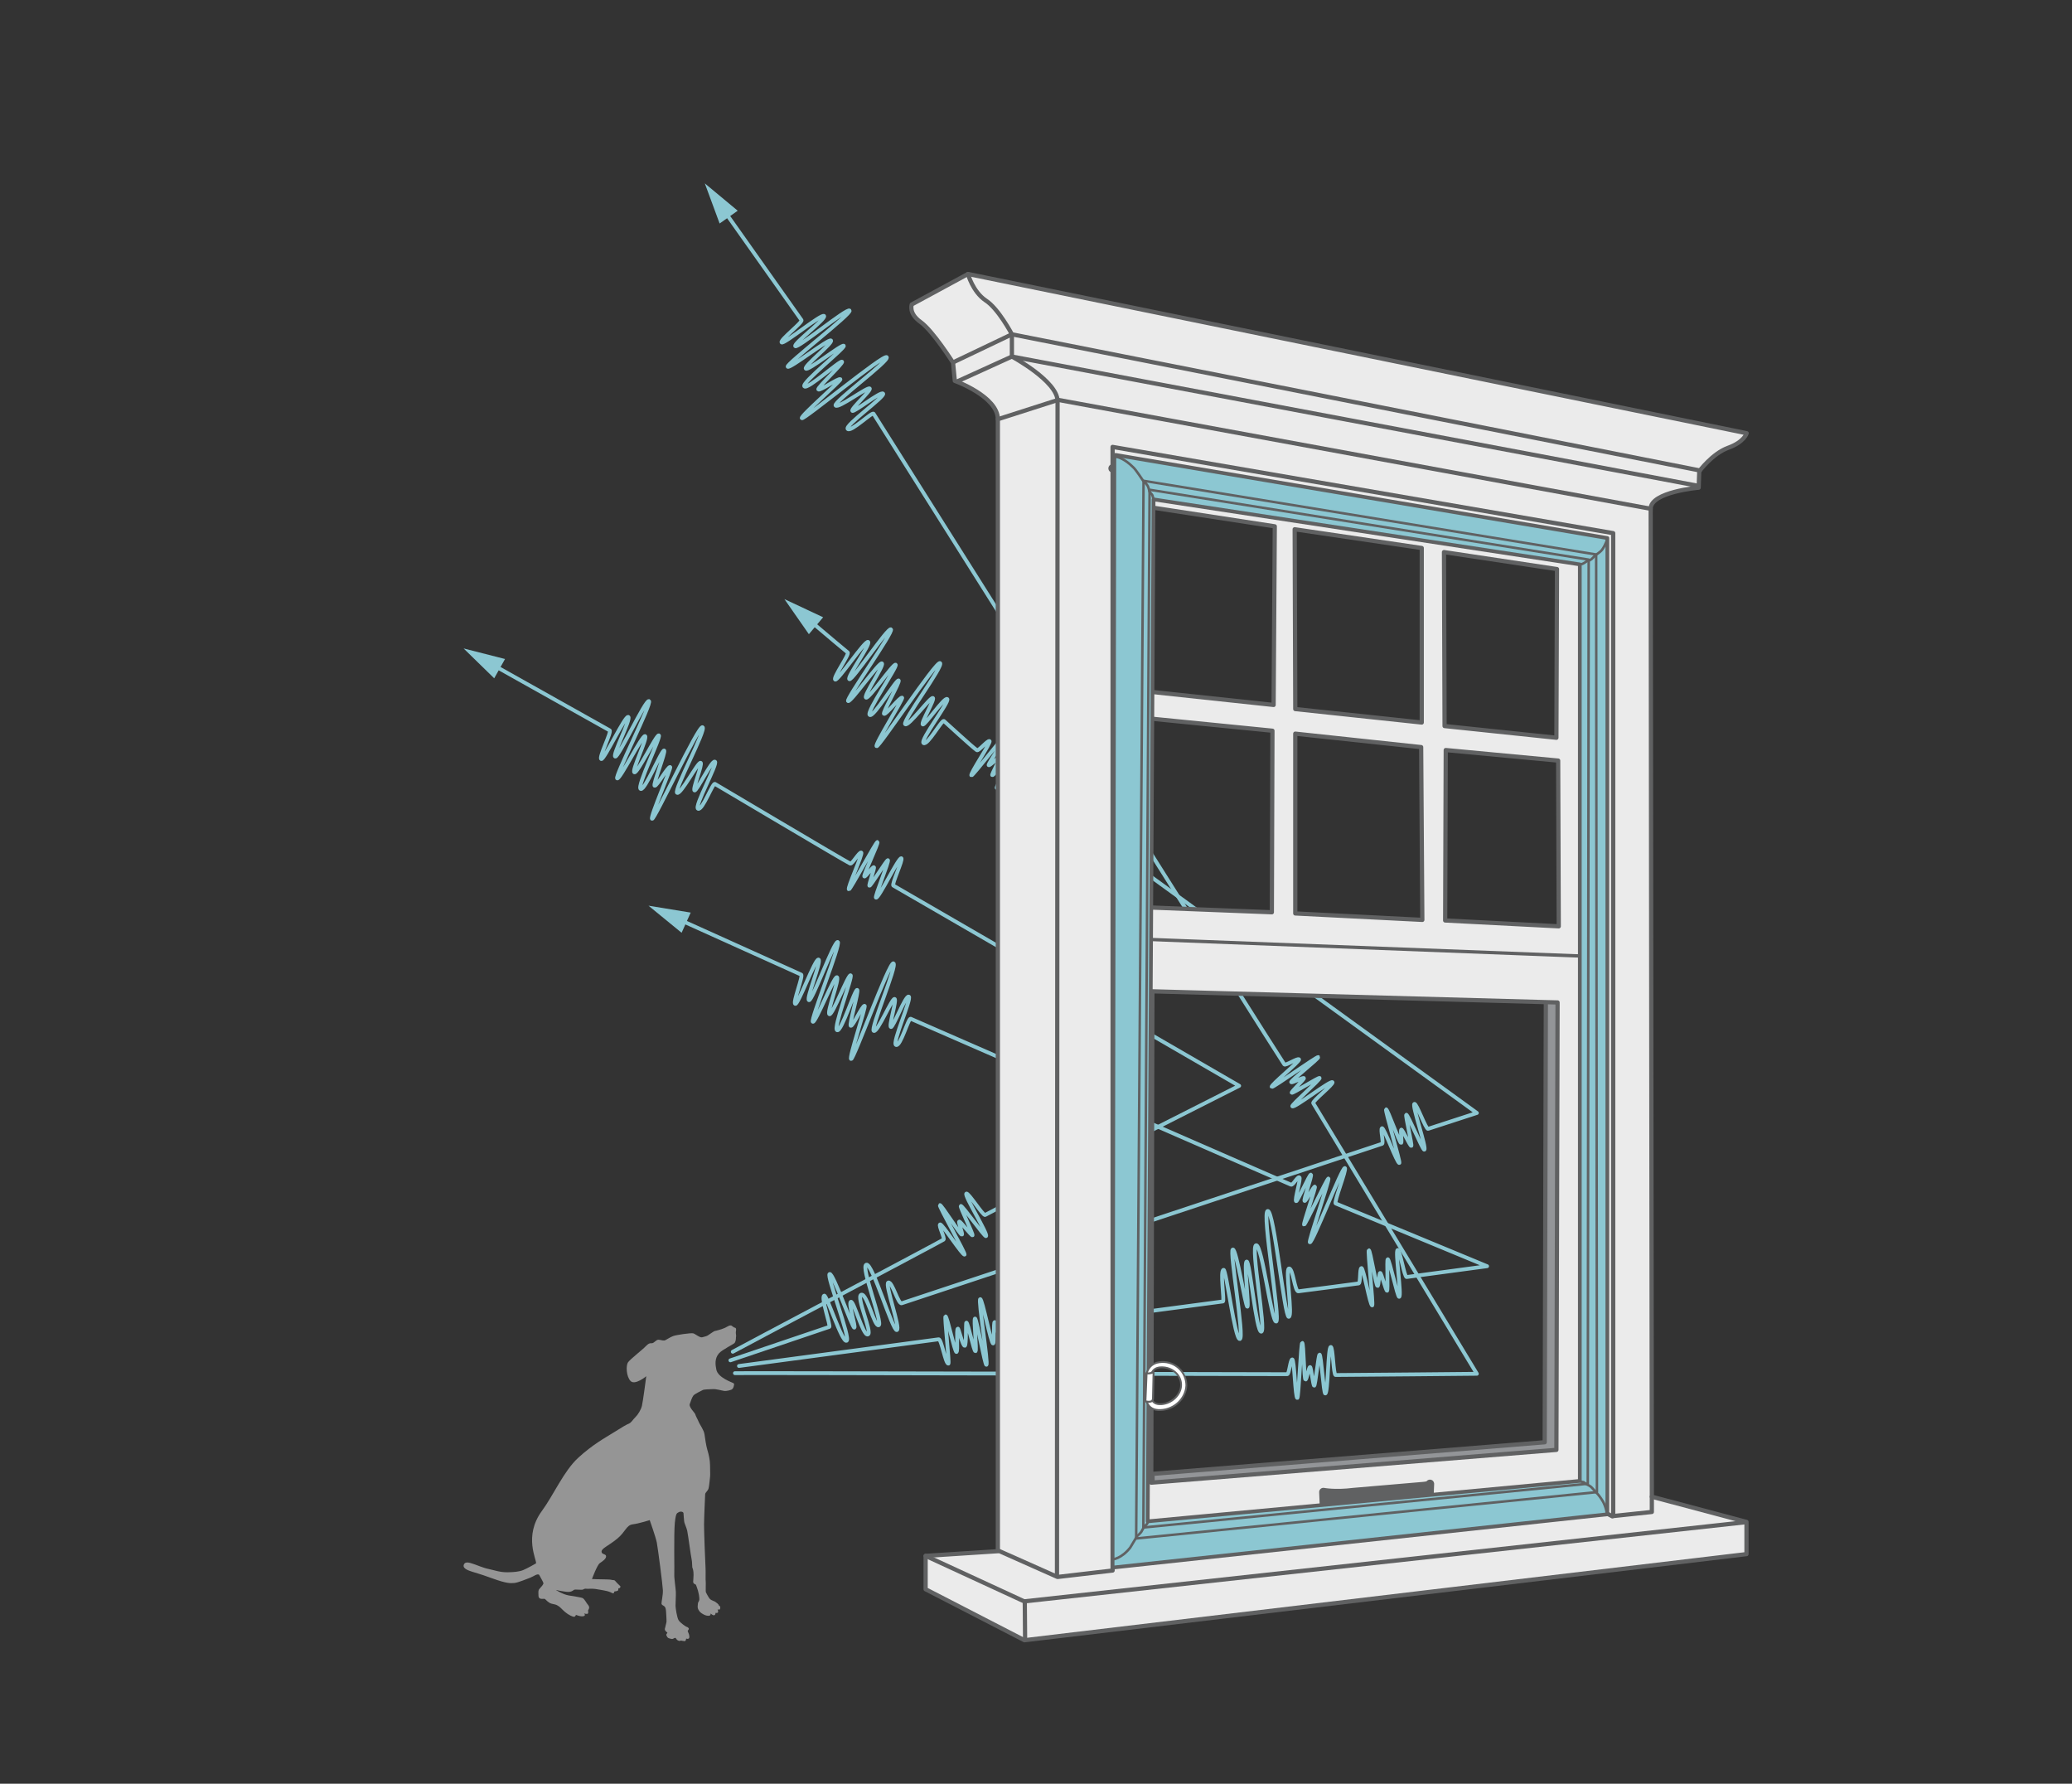 <svg width="100%" height="100%" xmlns="http://www.w3.org/2000/svg" viewBox="0 0 2598 2236" fill-rule="evenodd" stroke-linecap="round" stroke-linejoin="round" xmlns:v="https://vecta.io/nano"><rect x="0" y="0" width="2598" height="2236" fill="#333333" stroke="none"/><style><![CDATA[.B{stroke:#606162}.C{stroke-miterlimit:10}.D{fill:none}.E{fill-rule:nonzero}.F{stroke-width:1.27}.G{stroke-linejoin:miter}.H{fill:#8cc7d2}.I{stroke:#8cc7d2}.J{stroke-width:1.15}.K{stroke-width:2.54}.L{stroke-linecap:butt}]]></style><g transform="matrix(4.167 0 0 4.167 -170.331 -269.097)"><path d="M202.166 534.889c.303-.944-3.839-8.15 1.772-15.777 3.483-4.735 6.595-12.016 10.926-15.986s7.909-5.899 10.719-7.649 3.585-2.229 4.465-2.598 1.19-1.186 1.988-1.94 1.687-2.237 1.986-3.382 1.318-8.964 1.318-8.964-3.385 2.802-4.707 1.454-1.479-4.727-.752-5.682 4.019-3.552 4.804-4.305 1.346-1.486 2.182-1.393 1.366-1.112 2.188-1.058 1.438.428 2.056.119 1.436-.891 2.342-1.23 5.295-.975 5.984-.813 2.019 1.402 2.745 1.188 1.191-.273 1.666-.548 1.838-1.32 2.151-1.344 2.373-.624 3.057-.963 1.494-.941 1.975-.619.492.405.749.516.443.059.562.387-.124 1.015-.045 1.381.103.946.041 1.118.104.925-.389 1.755c-.205.345-3.719 2.015-4.711 3.121-1.393 1.554-1.109 3.532-.809 4.956.502 2.385 4.675 3.782 5.061 4.005s.308.305.186.923-.433.958-.747 1.08-1.376.484-2.207.36-2.266-.589-3.349-.532-2.595.054-3.026.274-2.392 1.149-2.802 1.635-.808 1.685-1.125 2.602 1.595 2.66 1.67 3.076.823 1.714 1.062 2.349 1.532 2.371 1.708 3.652.498 3.488.868 4.71.804 2.968.807 4.657.08 2.809.006 3.403-.241 2.63-.445 3.467-1.021 1.259-1.033 1.801-.33 6.854-.339 9.153.384 11.834.452 12.999-.025 3.899.05 4.05-.069 3.033.063 3.3.854 1.697 1.252 2.057 1.33.625 1.569.807 1.09.733 1.083 1.123c.534.181.467.783.32 1.071s-.714.078-.714.078.271.592.123.888-.763.157-.763.157.104.553-.354.707-1.073-.524-1.073-.524-.024.572-.345.653c-1.033.261-2.393-.637-2.811-1.045-.169-.164-.475-.549-.679-1.04-.158-.381-.076-1.243.002-1.698.061-.355.433-.649.418-1.161-.055-1.919-.72-3.448-.937-4.1-.147-.44-.303-.351-.483-.463s-.473-.311-.444-.706.084-1.069.111-2.018-.177-1.944-.317-2.091-.062-1.882-.26-2.631-1.093-7.539-1.329-8.6-.857-2.114-.926-2.924-.172-1.699-.185-2.281-1.04-.662-1.502-.319-.784.015-1.11 3.162-.088 14.639-.161 15.536.413 4.176.467 5.248-.12 3.496-.096 4.196.441 3.623.96 4.375 2.12 1.871 2.41 1.944.709.348.619.68-.419.381-.289.716.321.653.386 1.023.198.912-.17 1.12-.691-.144-.732.066-.087.7-.465.687c-.45-.016-.912-.152-1.054-.181s-.204.161-.556.097c-.766-.14-.994-.801-.994-.801s-.222-.213-.503-.029-.546.347-.936.223-.874-.106-1.174-.584-.333-.585-.238-.806.39-.443.26-.53-.825-.512-.737-1.083.431-1.577.487-2.023-.056-2.057-.103-2.889-.116-1.45-.448-1.8-.923-.398-.942-.926.46-2.515.419-3.949-1.504-12.685-1.824-14.343-2.141-6.782-2.141-6.782-3.188 1.019-5.122 1.264-2.129 2.253-4.688 4.343-4.644 2.857-4.682 3.828 1.334.64 1.366 1.434-1.077 1.503-1.898 2.076-2.353 4.777-2.353 4.777.548.003 1.42.053 3.912.007 4.434.187.824-.09 1.19.389c.236.31.727.788 1.078 1.122.322.306.52.474.438.637-.172.342-.151.266-.23.336s-.268-.036-.376.124.095.54-.286.703-.791.125-.926.219-.067.458-.258.519-.535-.131-1.016-.36-1.634-.473-2.06-.536-1.518-.29-2.436-.413-2.212-.011-2.492-.046-.752-.088-1.1.189-2.44-.116-2.804.133-.828.72-2.126.596-3.307-.565-3.307-.565 1.966 1.284 3.791 1.633 3.975.55 4.437.918 1.124 1.601 1.424 1.916.359.662.363.898-.334.777-.334.777.146.773-.078.974-1.137-.044-1.137-.044.495.439.107.701-1.098.143-1.579.032-.953-.317-.953-.317-.178.579-.59.582-1.627-.541-2.71-1.455-1.403-1.519-2.34-1.998-1.523-.271-2.383-.791-1.164-1.17-1.536-1.176-1.699.319-1.722-.905-.14-1.601.32-2.106 1.25-1.351 1.165-1.721-.832-1.632-1.223-2.369-1.827.436-2.747.761-3.591 1.48-4.764 1.586-2.279.19-6.577-1.364-5.214-1.7-6.031-1.99-3.071-.866-2.617-2.128 2.187-.435 2.972-.212 2.739 1.126 4.523 1.493 3.39 1.021 5.731.979c1.635-.029 3.323-.119 4.622-.65 1.342-.549 3.888-2.034 3.886-2.028" fill="#959595"/><path d="M263.232 475.507l60.074-8.028c.891-.119 2.041 7.459 2.952 7.316.364-.058-1.252-14.149-.885-14.207.533-.083 2.767 10.793 3.307 10.709.525-.081-.118-6.947.414-7.029.277-.043 1.441 5.249 2.082 5.161.541-.074.243-6.94.479-6.976.485-.074 2.245 8.692 2.734 8.618.527-.081-.644-9.762-.112-9.842.447-.068 2.946 13.992 3.397 13.924.703-.106-2.557-19.65-1.845-19.756.645-.097 3.223 13.434 3.875 13.338.438-.065.033-6.374.475-6.439.535-.078 2.435 10.464 2.975 10.385.233-.034-1.224-13.122-.99-13.156s2.327 9.327 2.564 9.292c.781-.113.105-6.905.893-7.018.46-.066 1.759 4.257 2.222 4.191.538-.077.083-6.079.625-6.155.566-.08 2.139 9.655 2.708 9.576.431-.061-.476-13.193-.043-13.253.387-.054 3.685 19.403 4.074 19.349.729-.101-2.601-24.551-1.868-24.651.646-.088 2.89 12.228 3.539 12.14l51.966-6.898c.56.023-.957-9.279.209-9.517.796-.164 3.409 21.13 4.89 20.819s-3.209-26.663-2.122-26.934 3.795 17.276 4.386 17.215-1.137-13.34-.207-13.595 2.881 21.382 4.406 21.106-3.328-25.835-1.555-26.016 4.614 23.233 6.02 22.97-4.426-33.074-2.535-33.267 5.029 31.97 6.329 31.837-1.168-14.408.072-14.535 1.701 7.03 2.831 6.863 16.215-2.072 18.126-2.373c.603-.095.232-4.517.838-4.614.653-.104 2.584 11.334 3.241 11.228.414-.067-1.44-16.538-1.024-16.605.47-.077 2.16 10.852 2.633 10.775.392-.064.4-3.867.794-3.932.336-.055 1.726 5.418 2.063 5.362.366-.06-.167-9.434.201-9.496.51-.084 2.927 11.402 3.439 11.316.87-.146-1.315-13.936-.44-14.085.694-.118 2.001 8.225 2.702 8.124l24.207-3.251-45.56-18.873c-.655-.267 3.414-10.402 2.756-10.652-.83-.315-9.71 22.651-10.534 22.336-.486-.185 6.056-19.002 5.574-19.187-.349-.134-6.97 14.014-7.317 13.88-.319-.122 3.589-11.34 3.271-11.462-.372-.144-2.742 4.477-3.113 4.334-.446-.173 2.346-7.749 1.901-7.921-.392-.152-4.045 8.152-4.435 8-.621-.242 1.566-6.967.95-7.208-.572-.224-1.919 2.45-2.486 2.227-1.801-.708-114.152-49.798-114.453-49.919-.716-.289-3.04 8.35-4.401 7.896s4.844-14.179 3.822-14.563-4.688 9.405-5.367 9.159c-.716-.259 1.819-8.185 1.107-8.442-.806-.291-5.119 10.146-6.27 9.615s7.182-19.824 5.914-20.334-12.005 29.082-12.737 28.787 4.549-15.834 4.074-16.004c-.652-.232-3.525 6.244-4.172 6.013-.61-.217 2.538-10.583 1.932-10.798-.722-.257-4.709 12.657-6.037 12.131s4.799-16.236 4.057-16.535-5.445 12.088-6.369 11.716 3.121-10.724 2.261-11.134-6.416 13.746-7.26 13.406 8.567-23.64 7.498-24.007-7.718 17.897-8.662 17.517 3.87-11.826 2.879-12.226-6.148 13.676-6.998 13.334 2.499-8.522 1.754-8.822c-.529-.213-23.399-10.545-36.658-16.536" class="D I J"/><path d="M248.712 339.113l-12.7-2.077 9.96 8.15 2.74-6.073z" class="E H"/><path d="M260.654 473.809l29.748-10.061c.554-.079-2.618-8.953-1.514-9.399.754-.304 5.316 14.152 6.716 13.579s-6.118-19.63-5.098-20.092 6.854 16.306 7.424 16.14-1.893-7.357-1.025-7.775 3.666 10.372 5.115 9.826-3.691-11.462-1.98-11.961 3.899 9.702 5.235 9.188-5.533-17.699-3.708-18.231 7.909 20.054 9.164 19.688-3.751-13.96-2.554-14.309 2.942 6.607 4.023 6.238l144.533-47.97c.575-.202-.588-4.484-.009-4.689.623-.22 4.588 10.681 5.215 10.458.395-.14-4.402-16.006-4.006-16.147.449-.16 4.085 10.284 4.536 10.122.374-.134-.305-3.876.071-4.011.32-.115 2.675 5.018 2.997 4.902.349-.126-1.867-9.249-1.517-9.376.487-.176 4.938 10.686 5.427 10.509.829-.301-3.812-13.47-2.978-13.774.662-.242 3.454 7.727 4.125 7.502l14.676-4.773L346.566 298.9c-.574-.413 4.273-7.327 3.692-7.724-.734-.5-8.729 10.947-9.457 10.448-.428-.293 5.802-10.242 5.376-10.534-.307-.212-6.428 6.908-6.735 6.697-.281-.194 2.517-5.099 2.237-5.292-.329-.227-2.974 2.506-3.301 2.28-.394-.272 5.973-9.315 5.581-9.586-.346-.24-10.441 12.907-10.785 12.668-.547-.38 6-9.956 5.457-10.334-.504-.351-3.305 3.09-3.804 2.741-1.586-1.11-9.656-8.596-9.921-8.784-.628-.448-4.907 7.408-6.124 6.649s8.023-12.654 7.119-13.267-6.756 8.049-7.359 7.651c-.635-.419 3.682-7.533 3.05-7.949-.715-.471-7.349 8.669-8.344 7.883s11.617-17.596 10.504-18.389-18.47 25.472-19.113 25.014 8.123-14.333 7.701-14.609c-.579-.378-4.887 5.247-5.462 4.871-.542-.354 4.941-9.696 4.403-10.047-.642-.419-7.537 11.205-8.705 10.384s8.461-14.665 7.809-15.129-8.12 10.481-8.931 9.903 5.541-9.698 4.801-10.298-9.451 11.867-10.193 11.338 13.856-20.982 12.902-21.589-11.688 15.598-12.516 15.007 6.527-10.594 5.656-11.214-9.174 11.86-9.92 11.329 4.422-7.702 3.767-8.168c-.363-.258-6.175-5.16-11.283-9.478" class="D I J"/><path d="M288.562 250.27l-11.653-5.461 7.36 10.556 4.293-5.095z" class="E H"/><path d="M262.02 477.671c1.138-.103 164.245.317 166.18.305.61-.004.902-4.432 1.517-4.437.661-.005.863 11.592 1.529 11.586.419-.005 1.044-16.568 1.465-16.573.476-.005.517 11.054.996 11.048.398-.005.973-3.764 1.372-3.77.34-.004.898 5.615 1.239 5.61.372-.005 1.243-9.354 1.616-9.359.517-.008 1.193 11.711 1.713 11.702.882-.014.778-13.977 1.665-13.993.704-.013.753 8.431 1.46 8.435 2.449.016 42.498-.369 42.498-.369l-49.229-81.395c-.429-.562 6.222-5.766 5.781-6.315-.556-.692-11.538 7.932-12.089 7.243-.324-.406 8.532-8.109 8.21-8.514-.233-.291-8.161 4.738-8.393 4.447-.213-.267 3.892-4.145 3.68-4.412-.248-.312-3.574 1.533-3.821 1.221-.298-.375 8.425-7.172 8.13-7.546-.262-.33-13.746 9.308-14.006 8.979-.413-.523 8.638-7.778 8.229-8.297-.38-.483-4.061 1.994-4.437 1.514-1.194-1.523-123.39-195.486-123.588-195.743-.471-.612-6.852 5.659-7.795 4.578s11.36-9.77 10.674-10.619-8.807 5.732-9.268 5.177c-.485-.586 5.715-6.135 5.232-6.718-.547-.658-9.555 6.154-10.277 5.113s16.235-13.452 15.401-14.534-25.085 18.991-25.567 18.365 11.945-11.346 11.621-11.733c-.444-.531-6.203 3.596-6.643 3.07-.416-.497 7.55-7.838 7.137-8.331-.493-.587-10.473 8.526-11.352 7.4s12.364-11.566 11.876-12.2-10.82 7.663-11.427 6.874 8.124-7.664 7.591-8.454-12.497 8.601-13.052 7.88 19.363-16.041 18.628-16.899-15.723 11.52-16.343 10.714 9.328-8.235 8.676-9.082-12.23 8.676-12.789 7.95 6.472-6.08 5.982-6.717c-.348-.451-14.831-20.947-23.226-32.83" class="D I J"/><path d="M262.852 127.969l-9.897-8.225 4.457 12.072 5.44-3.847z" class="E H"/><path d="M261.374 471.225c.974-.596 61.76-32.7 63.401-33.725.518-.323-1.554-4.247-1.034-4.574.56-.351 6.812 9.42 7.376 9.065.355-.223-7.796-14.656-7.44-14.881.403-.254 6.235 9.142 6.639 8.886.337-.213-1.144-3.715-.807-3.929.287-.183 3.708 4.311 3.996 4.128.313-.2-3.845-8.618-3.53-8.818.436-.278 7.155 9.347 7.593 9.068.743-.475-6.665-12.311-5.917-12.79.593-.38 5.06 6.786 5.665 6.419 2.093-1.27 76.431-38.85 76.431-38.85l-104.044-60.232c-.634-.315 3.026-7.925 2.387-8.222-.805-.374-6.834 12.22-7.633 11.846-.47-.22 4.061-11.048 3.593-11.268-.338-.158-5.221 7.861-5.557 7.703-.309-.145 1.654-5.44 1.347-5.585-.362-.17-2.527 2.956-2.887 2.786-.433-.205 4.38-10.161 3.949-10.366-.38-.18-8.204 14.432-8.583 14.252-.601-.286 4.302-10.798 3.706-11.083-.555-.265-2.759 3.586-3.309 3.323-1.744-.837-40.426-23.828-40.715-23.975-.689-.35-3.757 8.054-5.073 7.483s6.061-13.702 5.076-14.175-5.489 8.961-6.144 8.657c-.69-.32 2.525-7.995 1.838-8.314-.777-.359-5.984 9.663-7.084 9.033s8.882-19.123 7.664-19.742-14.493 27.927-15.197 27.569 5.911-15.378 5.452-15.588c-.628-.289-4.055 5.912-4.68 5.626-.588-.27 3.45-10.321 2.866-10.589-.697-.319-5.794 12.199-7.071 11.559s6.195-15.756 5.482-16.118-6.478 11.568-7.365 11.116 4.043-10.411 3.223-10.895-7.59 13.136-8.402 12.723 10.595-22.804 9.562-23.262-9.249 17.156-10.155 16.696 4.885-11.445 3.932-11.93-7.315 13.089-8.132 12.674 3.232-8.271 2.516-8.635c-.508-.259-22.392-12.543-35.078-19.667" class="D I J"/><g class="E"><path d="M192.844 262.824l-12.471-3.175 9.212 8.986 3.259-5.811z" class="H"/><g class="B C F"><path d="M387.641 507.97l118.038-9.514.352-135.126 7.047.176-.352 140.764-124.909 10.218-.176-6.518z" fill="#939598" class="G"/><path d="M475.728 341.483l.176-51.267 33.826 3.171.176 49.858-34.178-1.762zm33.473 159.263l-121.913 9.866.352-147.812 121.914 3.348-.353 134.598zM383.06 280.35l40.696 4.052-.176 54.614-40.52-1.585V280.35zm0-63.776l41.401 6.343-.352 53.733-41.226-4.404.177-55.672zm85.445 72.761l.352 51.972-38.23-1.938v-54.086l37.878 4.052zm.176-59.9v52.5l-38.054-4.052-.176-54.085 38.23 5.637zm40.697 6.342l-.177 50.739-33.649-3.523-.176-52.325 34.002 5.109zm28.54 279.063l-.352-297.209c0-5.109 14.446-6.342 14.446-6.342l.176-4.933s3.876-5.285 8.633-7.047c4.933-1.762 5.637-4.404 5.637-4.404l-234.313-47.904-16.913 9.161s-1.057 2.643 2.643 5.286 9.777 12.246 9.777 12.246l.529 5.461s12.949 4.667 12.949 11.538v340.531l-21.732 1.41v10.042l29.742 15.332 217.256-25.903v-9.69l-28.478-7.575z" fill="#ebebeb"/></g></g><g class="D B C"><path d="M319.398 532.634l29.66 13.685 217.037-23.812" class="F"/><path d="M-5.652-5.699H5.746" transform="matrix(.008 1 1 -.008 354.98 551.924)" class="F"/><path d="M341.13 530.99l17.97 7.987 16.56-1.938V199.021l150.631 25.947v295.686l11.627-1.233v-4.581M358.924 538.8l.176-353.568c0-5.99-13.741-13.39-13.741-13.39v-6.694s-4.053-7.752-7.928-10.219c-3.876-2.642-5.286-7.928-5.286-7.928" class="F"/><path d="M341.13 190.693l18.146-5.814 178.29 32.753m-208.68-38.3l16.473-7.49 206.654 38.919m-224.184-37.243l17.53-8.37 207.016 40.965" class="F"/><path d="M375.661 346.769l146.754 5.638-.352 165.957-146.402 15.151"/><path d="M518.187 352.406v-124.38l-142.526-22.551" class="G K L"/><path d="M-4.125 1.037H.261" transform="matrix(-.881 -.473 -.473 .881 522.87 517.872)" class="F"/></g><g class="E B C"><path d="M439.26 517.659s.176 1.762 10.042.705l18.675-1.938c2.995-.353 2.995-1.233 2.995-1.233l.176-4.229s.176.529-2.291.705l-20.612 1.762c-5.638.704-9.161 0-9.161 0l.176 4.228z" fill="#606162" class="K"/><path d="M516.249 510.084L386.231 522.24l1.762-307.427 128.256 19.556v275.715zm-140.06-307.603l-.528 327.511v6.166l148.868-16.032V226.441l-147.987-25.017-.353 1.057z" stroke-width="1.12" class="G H"/></g><g stroke-width=".75" class="D B C"><path d="M-90.536-222.156h312.188L207.684-88.515-70.317-89.908-90.536-222.156z" transform="matrix(-.006 1 1 .006 608.402 303.783)"/><path d="M-91.565-227.265h318.181L211.701-88.718-70.348-90.924-91.565-227.265z" transform="matrix(-.007 1 1 .007 611.598 302.374)" class="G"/><path d="M387.993 214.637s-.176-.352-.352-1.057c-.176-.352-.881-1.057-.881-1.057s-.176-1.057-.529-1.762c-.528-.881-1.409-1.585-1.409-1.585s-2.29-3.524-2.995-4.053c-2.467-2.466-4.405-2.994-5.109-3.171m147.811 24.665s-.352 1.585-1.586 3.347c-.528.705-1.938 1.586-1.938 1.586l-1.233 1.233c-.704.529-1.233.529-1.233.529l-1.12.702c-.528.353-1.17.355-1.17.355"/><path d="M516.249 510.084a2.35 2.35 0 0 0 1.121.366c.529.352.747.574.747.574s1.127.469 1.656.998a36.31 36.31 0 0 1 1.419 1.576s.871.714 2.104 2.828c1.057 2.115 1.089 3.716 1.089 3.716" class="G L"/><path d="M386.231 521.887s.176.529-.176 1.057c-.176.352-.881.881-.881.881l-.881 1.585c-.352.529-1.233 1.234-1.233 1.234l-2.114 3.523c-2.643 3.348-5.286 3.524-5.286 3.524"/></g><path d="M396.273 481.191c0 2.995-2.819 5.638-5.99 5.814s-3.347-2.29-3.347-5.462c0-2.995.176-5.637 3.523-5.637 3.171 0 5.814 2.29 5.814 5.285m-5.814-6.871c-4.228.176-4.933 3.347-5.109 7.399 0 3.876.529 7.224 4.757 7.047s7.575-3.523 7.752-7.399c0-4.052-3.348-7.223-7.4-7.047" fill="#fff" class="E"/><g class="B C G"><path d="M396.273 481.191c0 2.995-2.819 5.638-5.99 5.814s-3.347-2.29-3.347-5.462c0-2.995.176-5.637 3.523-5.637 3.171 0 5.814 2.29 5.814 5.285zm-5.814-6.871c-4.228.176-4.933 3.347-5.109 7.399 0 3.876.529 7.224 4.757 7.047s7.575-3.523 7.752-7.399c0-4.052-3.348-7.223-7.4-7.047z" stroke-width=".55" class="D"/><path d="M385.879 477.667l-.352 8.457s2.29.704 2.29-.881l.176-7.752c0-.353-.352.176-1.057.176-.352.176-1.057 0-1.057 0z" fill="#fff" stroke-width=".59" class="E"/></g></g></svg>